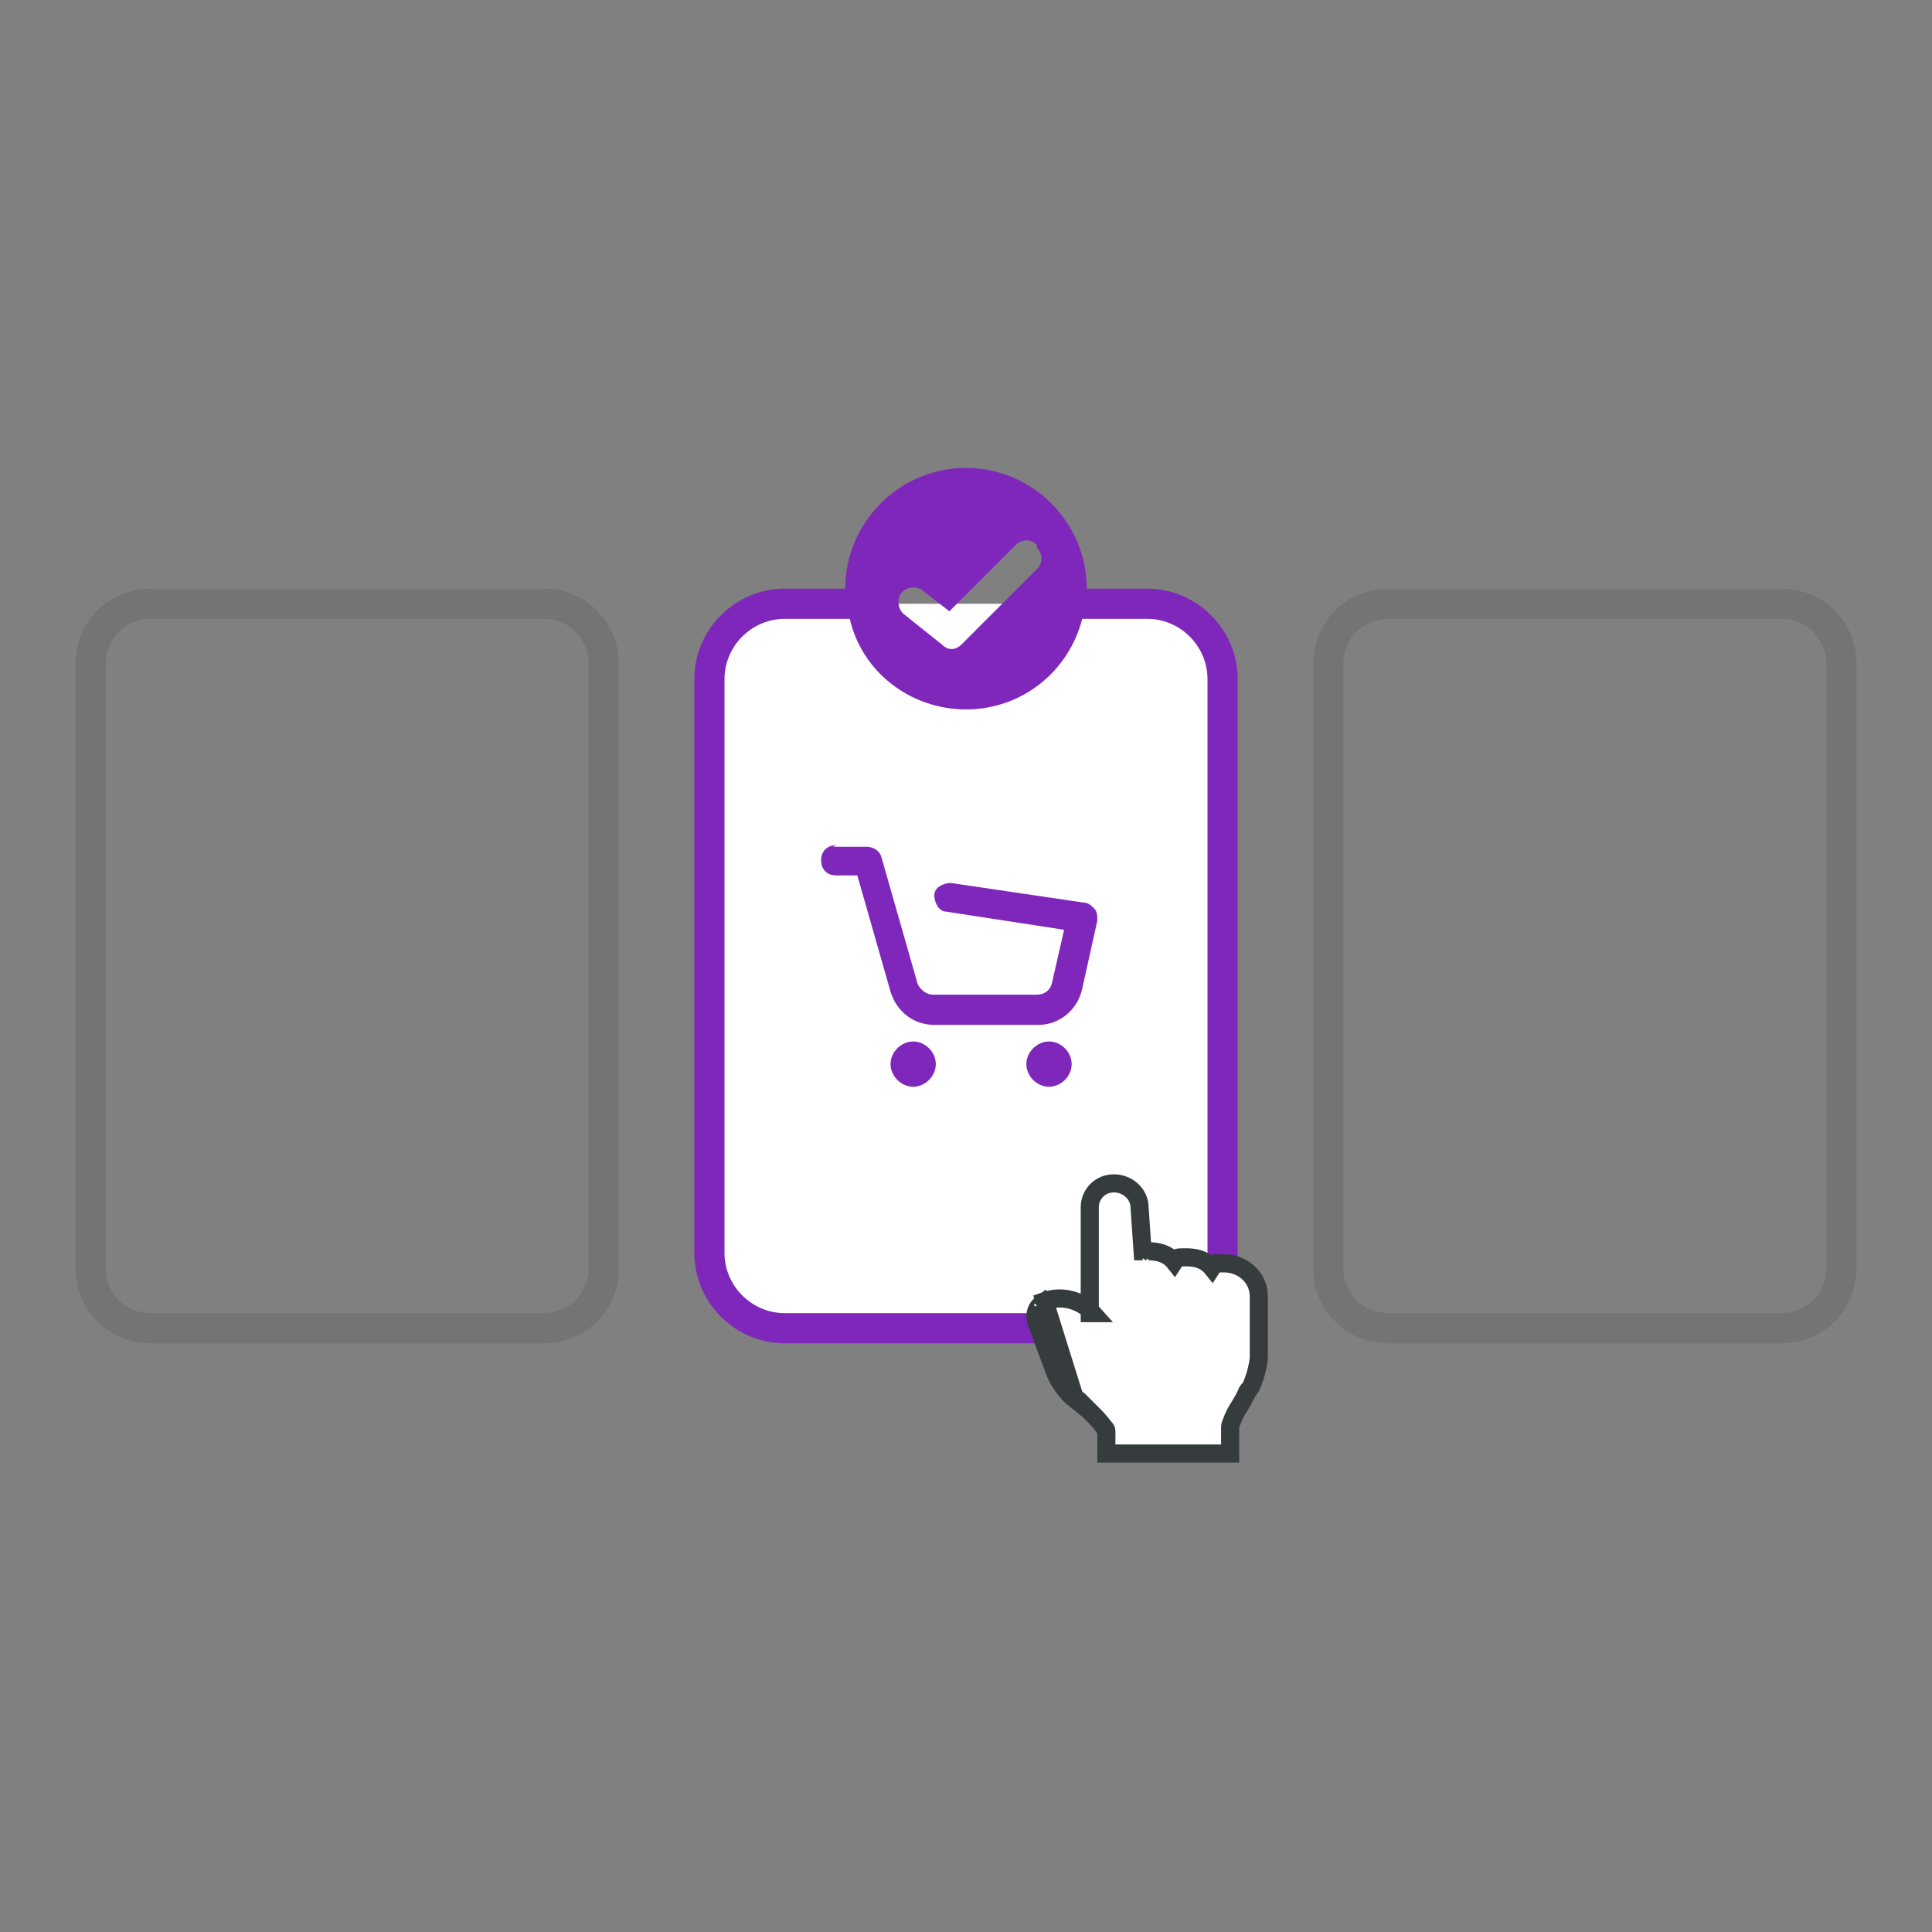 <svg xmlns="http://www.w3.org/2000/svg" id="Layer_1" viewBox="0 0 128 128"><rect x="0" y="0" width="128" height="128" fill="#808080" stroke="none"/><defs><style> .st0, .st1 { fill-rule: evenodd; } .st0, .st2 { fill: #7f27ba; } .st3, .st4 { fill: #fff; } .st1 { fill-opacity: .1; } .st1, .st5 { fill: #101010; } .st5 { fill-opacity: 0; } .st4 { stroke: #363b3e; stroke-width: 1.2px; } </style></defs><rect class="st3" x="47" y="40" width="34" height="48" rx="5" ry="5"></rect><path class="st2" d="M55.4,56c-.6,0-1,.4-1,1s.4,1,1,1h1.4l2.2,7.7c.4,1.3,1.5,2.2,2.9,2.2h6.9c1.4,0,2.6-1,2.9-2.4l1-4.5c0-.3,0-.6-.2-.8-.2-.2-.4-.4-.7-.4l-8.8-1.3c-.5,0-1.1.3-1.1.8,0,.5.3,1.1.8,1.1l7.8,1.2-.8,3.5c-.1.5-.5.8-1,.8h-6.9c-.4,0-.8-.3-1-.7l-2.4-8.4c-.1-.4-.5-.7-1-.7h-2.2Z"></path><path class="st2" d="M62,70.5c0,.8-.7,1.5-1.5,1.5s-1.5-.7-1.5-1.5.7-1.5,1.5-1.5,1.5.7,1.5,1.5Z"></path><path class="st2" d="M71,70.5c0,.8-.7,1.5-1.5,1.5s-1.5-.7-1.5-1.5.7-1.5,1.5-1.5,1.5.7,1.5,1.5Z"></path><path class="st0" d="M56,39c0-4.4,3.6-8,8-8s8,3.6,8,8h4c3.3,0,6,2.7,6,6v38c0,3.3-2.7,6-6,6h-24c-3.3,0-6-2.7-6-6v-38c0-3.3,2.7-6,6-6h4ZM56.3,41h-4.3c-2.2,0-4,1.8-4,4v38c0,2.2,1.8,4,4,4h24c2.2,0,4-1.8,4-4v-38c0-2.2-1.8-4-4-4h-4.3c-.9,3.5-4,6-7.7,6s-6.9-2.5-7.7-6ZM68.7,36.3c.4.4.4,1,0,1.4l-5,5c-.4.4-.9.4-1.3,0l-2.5-2c-.4-.3-.5-1-.2-1.4.3-.4,1-.5,1.4-.2l1.8,1.4,4.4-4.4c.4-.4,1-.4,1.4,0Z"></path><path class="st4" d="M69,86.4c-.4.3-.5.8-.3,1.3l1.2,3.2c.2.6.8,1.4,1.3,1.8h0s0,0,0,0l-2.2-6.3ZM69,86.4h0M69,86.4h0M68.9,86.4h.2c0-.1-.2,0-.2,0ZM72.4,87c-.8-.9-2.1-1.2-3.2-.8l2,6.4h0s0,0,0,0h0s0,0,0,0c0,0,0,0,0,0,0,0,.2.1.3.2.2.2.5.5.8.8.3.3.6.6.8.9.1.1.2.2.2.3,0,0,0,0,0,0v1.5h8.2v-1.6s0,0,0,0c0,0,0,0,0,0,0,0,0,0,0-.1,0-.1,0-.2.1-.4.1-.3.3-.7.5-1,.2-.3.4-.7.5-.9,0-.1.1-.2.2-.3h0c0,0,0,0,0,0h0s0,0,0,0h0s0,0,0,0h0c.2-.3.3-.7.4-1,.1-.4.2-.8.2-1.1v-4h0,0c0-1.3-1.1-2.2-2.3-2.2s-.6,0-.8.3c-.4-.5-1-.7-1.7-.7s-.6,0-.8.3c-.4-.5-1-.7-1.7-.7s-.3,0-.4,0l-.2-2.9c0-.9-.8-1.6-1.7-1.6s-1.6.7-1.6,1.6v7Z"></path><path class="st5" d="M10,39c-2.8,0-5,2.2-5,5v40c0,2.8,2.2,5,5,5h26c2.8,0,5-2.2,5-5v-40c0-2.8-2.2-5-5-5H10Z"></path><path class="st5" d="M92,39c-2.8,0-5,2.2-5,5v40c0,2.8,2.2,5,5,5h26c2.8,0,5-2.2,5-5v-40c0-2.8-2.2-5-5-5h-26Z"></path><path class="st1" d="M5,44c0-2.8,2.2-5,5-5h26c2.8,0,5,2.2,5,5v40c0,2.8-2.2,5-5,5H10c-2.8,0-5-2.2-5-5v-40ZM10,41h26c1.7,0,3,1.3,3,3v40c0,1.7-1.3,3-3,3H10c-1.7,0-3-1.3-3-3v-40c0-1.7,1.3-3,3-3Z"></path><path class="st1" d="M87,44c0-2.8,2.2-5,5-5h26c2.8,0,5,2.2,5,5v40c0,2.8-2.2,5-5,5h-26c-2.8,0-5-2.2-5-5v-40ZM92,41h26c1.7,0,3,1.3,3,3v40c0,1.7-1.3,3-3,3h-26c-1.7,0-3-1.3-3-3v-40c0-1.7,1.3-3,3-3Z"></path></svg>